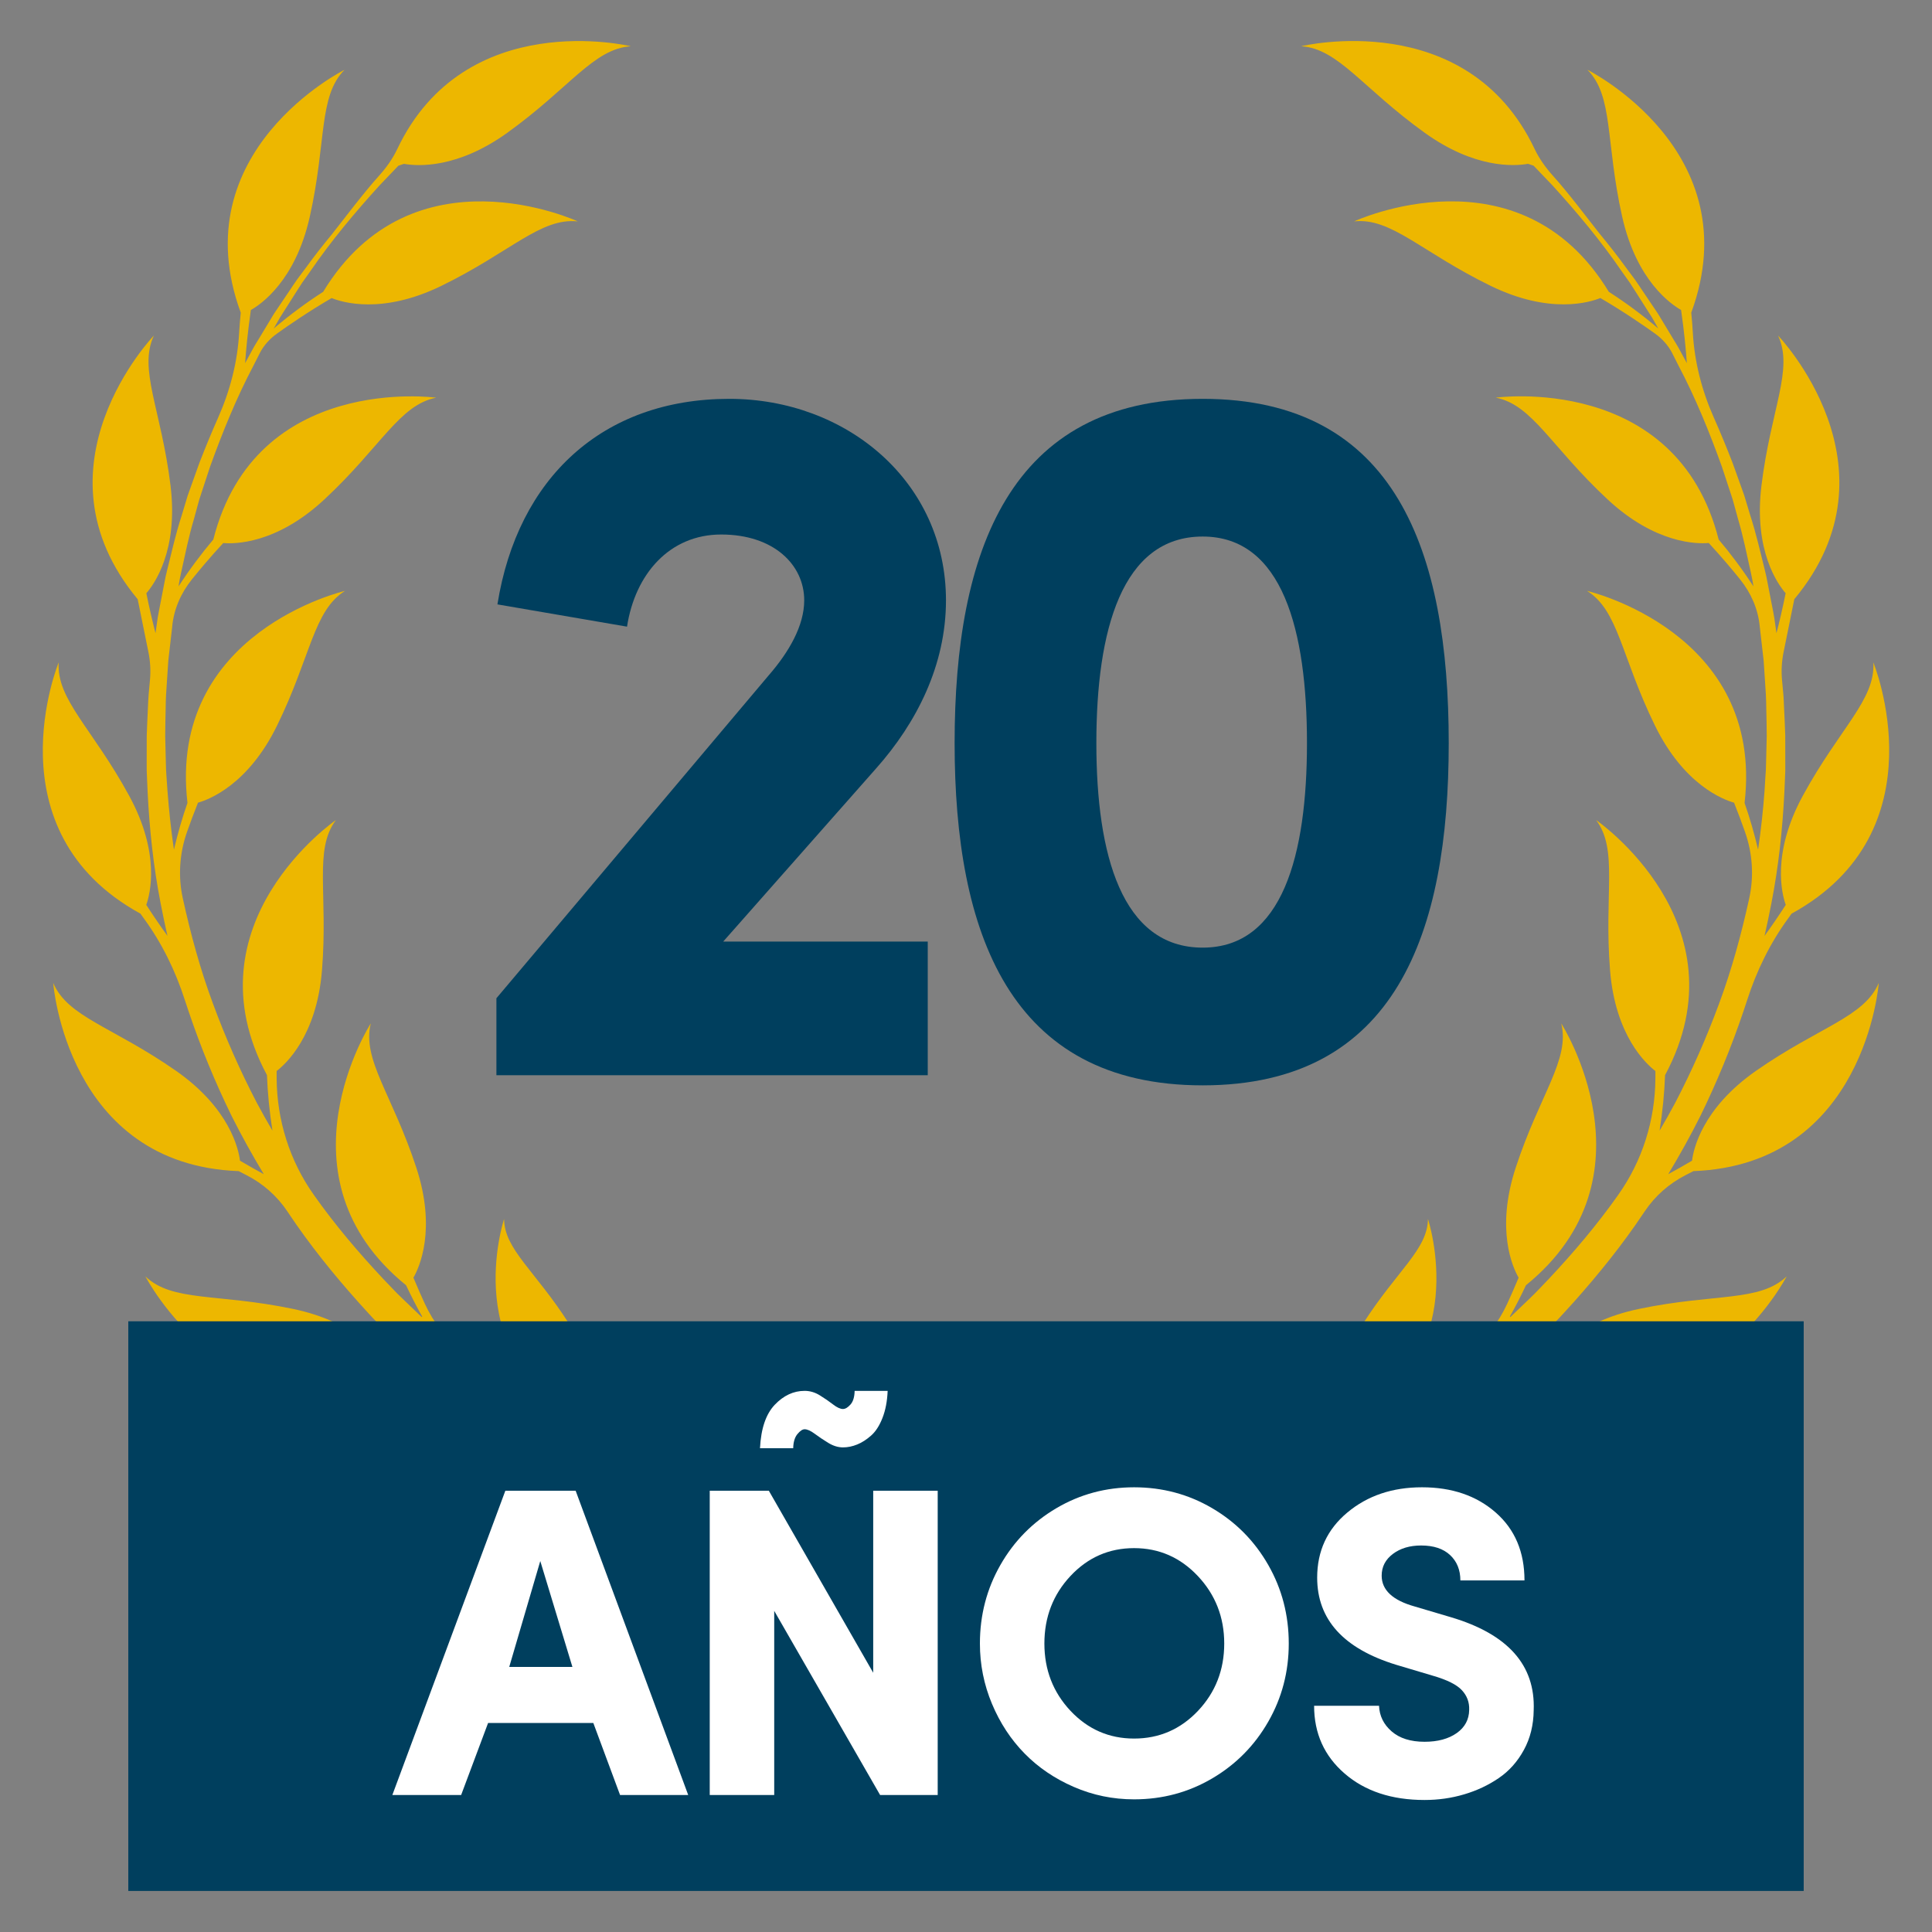 <?xml version="1.0" encoding="utf-8"?>
<!-- Generator: Adobe Illustrator 16.0.0, SVG Export Plug-In . SVG Version: 6.00 Build 0)  -->
<!DOCTYPE svg PUBLIC "-//W3C//DTD SVG 1.1//EN" "http://www.w3.org/Graphics/SVG/1.1/DTD/svg11.dtd">
<svg version="1.1" id="Capa_1" xmlns="http://www.w3.org/2000/svg" xmlns:xlink="http://www.w3.org/1999/xlink" x="0px" y="0px"
	 width="150px" height="150px" viewBox="0 0 150 150" enable-background="new 0 0 150 150" xml:space="preserve">
<rect x="0" y="0" width="150" height="150" fill="#808080" stroke="none"/>
<g>
	<g>
		<g>
			<path fill="#EDB700" d="M136.338,83.137c-4.188,2.922-4.861,6.102-4.969,6.979c-0.664,0.391-1.281,0.74-1.848,1.046
				c0.887-1.474,1.727-2.981,2.496-4.519c1.282-2.619,2.393-5.319,3.328-8.078c0.102-0.299,0.202-0.604,0.301-0.908
				c0.728-2.268,1.776-4.419,3.18-6.343c0.095-0.128,0.188-0.259,0.277-0.388l-0.002,0.007c11.723-6.421,6.344-19.506,6.344-19.506
				c0.178,2.893-2.611,5.097-5.479,10.362c-2.438,4.484-1.62,7.625-1.321,8.465c-0.601,0.929-1.16,1.737-1.646,2.408
				c0.19-0.842,0.369-1.686,0.532-2.533c0.558-2.853,0.865-5.748,1.009-8.644l0.047-1.088c0.021-0.364,0.031-0.724,0.022-1.087
				l-0.002-2.176c-0.017-0.724-0.062-1.444-0.092-2.17c-0.021-0.362-0.024-0.724-0.059-1.084l-0.1-1.082l0,0
				c-0.065-0.718-0.025-1.438,0.117-2.145l0.838-4.137v0.005c8.547-10.274-1.264-20.471-1.264-20.471
				c1.227,2.622-0.559,5.701-1.288,11.653c-0.622,5.063,1.294,7.688,1.878,8.356c-0.242,1.199-0.49,2.249-0.713,3.103l-0.094-0.672
				c-0.083-0.72-0.253-1.426-0.381-2.135l-0.206-1.064c-0.067-0.354-0.138-0.713-0.229-1.059c-0.348-1.404-0.67-2.813-1.115-4.188
				l-0.313-1.037l-0.157-0.52l-0.18-0.51l-0.73-2.035c-0.461-1.188-0.943-2.363-1.459-3.524c-0.926-2.084-1.502-4.313-1.629-6.589
				c-0.031-0.529-0.07-1.048-0.123-1.557l0.002,0.003c4.601-12.55-8.063-18.858-8.063-18.858c2.036,2.056,1.388,5.553,2.698,11.406
				c1.115,4.979,3.8,6.807,4.574,7.244c0.246,1.699,0.379,3.131,0.448,4.128c-0.021-0.034-0.038-0.075-0.058-0.108l-0.514-0.947
				c-0.17-0.32-0.367-0.621-0.551-0.93l-1.117-1.851l-1.205-1.787c-0.203-0.298-0.396-0.601-0.607-0.894l-0.645-0.864
				c-0.666-0.921-1.367-1.813-2.09-2.688l0,0c-1.012-1.283-2.398-3.133-3.604-4.473c-0.564-0.627-1.063-1.318-1.426-2.08
				C113.885,0.466,101.02,3.59,101.02,3.59c2.89,0.186,4.729,3.224,9.601,6.724c3.851,2.765,6.903,2.601,8.014,2.405
				c0.136,0.047,0.298,0.098,0.431,0.144l1.473,1.539c1.923,2.117,3.766,4.313,5.376,6.671l0.619,0.871
				c0.198,0.298,0.386,0.602,0.579,0.902l1.147,1.805l0.486,0.852c-1.281-1.086-2.568-2.033-3.847-2.852h0.006
				c-6.938-11.426-19.77-5.463-19.77-5.463c2.879-0.307,5.207,2.377,10.6,5.007c4.588,2.236,7.691,1.279,8.516,0.944
				c1.837,1.076,3.363,2.129,4.248,2.764c0.557,0.398,1.027,0.92,1.338,1.529c0.001,0.005,0.004,0.009,0.004,0.012l0.482,0.953
				c1.332,2.521,2.402,5.168,3.365,7.842l0.668,2.029l0.166,0.506l0.142,0.514l0.282,1.027c0.404,1.365,0.681,2.76,0.99,4.146
				c0.082,0.344,0.142,0.696,0.197,1.045l0.002,0.02c-0.865-1.332-1.773-2.545-2.705-3.645h0.004
				c-3.291-12.955-17.305-11.007-17.305-11.007c2.844,0.546,4.281,3.799,8.669,7.887c3.733,3.481,6.981,3.474,7.867,3.396
				c1.005,1.092,1.828,2.072,2.437,2.83c0.844,1.051,1.4,2.31,1.523,3.651c0.001,0.008,0.002,0.016,0.002,0.023l0.242,2.114
				l0.061,0.529l0.035,0.533l0.07,1.058l0.068,1.063c0.024,0.35,0.019,0.705,0.029,1.059c0.012,0.713,0.039,1.418,0.036,2.125
				l-0.053,2.123c0,0.355-0.022,0.709-0.052,1.063L137,61.39c-0.113,1.53-0.279,3.056-0.502,4.572
				c-0.303-1.275-0.652-2.488-1.053-3.629l0.003,0.006c1.549-13.278-12.234-16.464-12.234-16.464
				c2.458,1.532,2.644,5.081,5.28,10.467c2.244,4.585,5.283,5.737,6.138,5.978c0.329,0.828,0.61,1.59,0.849,2.266
				c0.584,1.659,0.709,3.451,0.326,5.167c0,0.011-0.002,0.021-0.004,0.026c-0.607,2.759-1.35,5.49-2.332,8.137
				c-0.975,2.643-2.113,5.225-3.416,7.721c-0.387,0.727-0.791,1.439-1.205,2.146c0.238-1.498,0.373-2.939,0.426-4.318l0.002,0.004
				c6.306-11.785-5.354-19.8-5.354-19.8c1.729,2.321,0.6,5.695,1.08,11.671c0.41,5.088,2.813,7.271,3.52,7.813
				c0.002,0.193,0.002,0.386,0,0.572c-0.02,3.234-1.008,6.402-2.885,9.041c-0.01,0.015-0.018,0.027-0.027,0.041
				c-1.62,2.295-3.444,4.441-5.361,6.485c-0.493,0.499-0.954,1.026-1.469,1.506l-1.518,1.457c-0.025-0.021-0.018-0.015-0.041-0.036
				c0.463-0.818,0.879-1.636,1.254-2.437l-0.002,0.004c10.381-8.423,2.74-20.33,2.74-20.33c0.692,2.813-1.656,5.481-3.529,11.18
				c-1.594,4.849-0.225,7.794,0.219,8.563c-0.305,0.732-0.604,1.406-0.877,2.005c-0.676,1.466-1.666,2.771-2.938,3.764
				c-0.007,0.005-0.014,0.013-0.021,0.015c-2.188,1.746-4.469,3.377-6.881,4.795c-1.401,0.828-2.834,1.605-4.291,2.326
				c0.607-0.623,1.172-1.254,1.688-1.884l-0.003,0.001c9.943-4.586,6.283-15.582,6.283-15.582c-0.02,2.371-2.422,4.016-5.061,8.16
				c-2.244,3.527-1.755,6.143-1.558,6.846c-0.322,0.429-0.632,0.824-0.921,1.187c-0.951,1.19-2.174,2.139-3.575,2.733
				c-0.008,0.002-0.017,0.006-0.021,0.009c-2.574,1.077-5.215,1.989-7.897,2.731l-0.028,0.01l-0.009,0.002
				c-0.728,0.209-1.262,0.854-1.278,1.61c-0.031,1.291,1.164,2.114,2.282,1.774c2.818-0.861,5.58-1.893,8.263-3.1
				c2.68-1.216,5.26-2.64,7.746-4.201c1.5-0.926,2.946-1.943,4.352-3.012c1.906-1.451,4.195-2.316,6.585-2.522l-0.005,0.003
				c12.479,4.788,18.979-7.775,18.979-7.775c-2.089,2.004-5.574,1.303-11.447,2.525c-4.994,1.035-6.864,3.691-7.311,4.463
				c-1.199,0.156-2.264,0.255-3.137,0.316c0.793-0.697,1.561-1.422,2.334-2.144l1.545-1.56c0.521-0.512,0.992-1.077,1.492-1.61
				c1.943-2.18,3.783-4.463,5.404-6.892c0.034-0.051,0.067-0.102,0.102-0.149c0.797-1.19,1.884-2.147,3.16-2.801
				c0.209-0.106,0.414-0.212,0.617-0.318l-0.006,0.002c13.357-0.5,14.396-14.612,14.396-14.612
				C144.734,78.98,141.256,79.706,136.338,83.137z"/>
			<path fill="#EDB700" d="M13.664,83.137c4.186,2.922,4.861,6.102,4.969,6.979c0.663,0.391,1.281,0.74,1.846,1.046
				c-0.886-1.474-1.725-2.981-2.496-4.519c-1.282-2.619-2.392-5.319-3.326-8.078c-0.104-0.299-0.203-0.604-0.301-0.908
				c-0.729-2.268-1.777-4.419-3.181-6.343c-0.095-0.128-0.187-0.259-0.278-0.388l0.003,0.007
				c-11.724-6.421-6.345-19.506-6.345-19.506c-0.176,2.893,2.613,5.097,5.477,10.362c2.44,4.484,1.623,7.625,1.324,8.465
				c0.601,0.929,1.16,1.737,1.646,2.408c-0.191-0.842-0.369-1.686-0.533-2.533c-0.556-2.853-0.866-5.748-1.008-8.644l-0.047-1.088
				c-0.021-0.364-0.031-0.724-0.025-1.087l0.003-2.176c0.018-0.724,0.063-1.444,0.092-2.17c0.021-0.362,0.025-0.724,0.061-1.084
				l0.098-1.082l0,0c0.066-0.718,0.027-1.438-0.115-2.145l-0.84-4.137v0.005C2.141,36.246,11.95,26.049,11.95,26.049
				c-1.226,2.622,0.56,5.701,1.29,11.653c0.622,5.063-1.292,7.688-1.877,8.356c0.241,1.199,0.491,2.249,0.712,3.103l0.094-0.672
				c0.084-0.72,0.253-1.426,0.381-2.135l0.205-1.064c0.068-0.354,0.136-0.713,0.23-1.059c0.35-1.404,0.668-2.813,1.115-4.188
				l0.313-1.037l0.156-0.52l0.182-0.51l0.729-2.035c0.461-1.188,0.944-2.363,1.46-3.524c0.924-2.084,1.502-4.313,1.628-6.589
				c0.03-0.529,0.073-1.048,0.124-1.557l-0.001,0.003C14.088,11.728,26.75,5.419,26.75,5.419c-2.035,2.056-1.387,5.553-2.698,11.406
				c-1.114,4.98-3.799,6.807-4.575,7.244c-0.244,1.699-0.377,3.131-0.447,4.128c0.018-0.034,0.039-0.075,0.059-0.108l0.513-0.947
				c0.169-0.32,0.368-0.621,0.552-0.93l1.116-1.851l1.204-1.787c0.203-0.298,0.398-0.601,0.606-0.894l0.647-0.864
				c0.664-0.921,1.365-1.813,2.092-2.688h-0.004c1.014-1.283,2.398-3.133,3.604-4.473c0.565-0.627,1.062-1.318,1.423-2.08
				c5.27-11.106,18.135-7.982,18.135-7.982c-2.889,0.186-4.73,3.224-9.601,6.724c-3.851,2.765-6.903,2.601-8.015,2.405
				c-0.135,0.047-0.295,0.098-0.43,0.144l-1.472,1.539c-1.923,2.117-3.766,4.313-5.376,6.671l-0.619,0.871
				c-0.199,0.298-0.386,0.602-0.579,0.902l-1.147,1.805l-0.486,0.852c1.279-1.086,2.568-2.033,3.842-2.852h-0.002
				c6.938-11.426,19.768-5.463,19.768-5.463c-2.879-0.307-5.205,2.377-10.598,5.007c-4.589,2.236-7.691,1.279-8.514,0.944
				c-1.84,1.076-3.367,2.129-4.25,2.764c-0.557,0.398-1.029,0.92-1.338,1.529c-0.001,0.005-0.004,0.009-0.004,0.012L19.672,28.4
				c-1.329,2.521-2.4,5.168-3.365,7.842l-0.667,2.029l-0.165,0.506l-0.142,0.514l-0.28,1.027c-0.408,1.365-0.684,2.76-0.992,4.146
				c-0.083,0.344-0.142,0.696-0.197,1.045l-0.004,0.02c0.867-1.332,1.775-2.545,2.705-3.645h-0.002
				c3.29-12.955,17.305-11.007,17.305-11.007c-2.844,0.546-4.281,3.799-8.67,7.887c-3.732,3.481-6.982,3.474-7.865,3.396
				c-1.007,1.092-1.83,2.072-2.438,2.83c-0.845,1.051-1.4,2.31-1.525,3.651c0,0,0,0.016,0,0.023l-0.244,2.114l-0.059,0.529
				l-0.035,0.533l-0.07,1.058l-0.07,1.063c-0.023,0.35-0.02,0.705-0.029,1.059c-0.012,0.713-0.038,1.418-0.036,2.125l0.052,2.123
				c0.003,0.355,0.023,0.709,0.05,1.063l0.074,1.059c0.116,1.53,0.279,3.056,0.501,4.572c0.303-1.275,0.653-2.488,1.053-3.629
				l-0.001,0.006c-1.55-13.278,12.233-16.464,12.233-16.464c-2.458,1.532-2.643,5.081-5.281,10.467
				c-2.244,4.585-5.28,5.737-6.136,5.978c-0.33,0.828-0.612,1.59-0.85,2.266c-0.583,1.659-0.708,3.451-0.327,5.167
				c0.002,0.011,0.003,0.021,0.006,0.026c0.605,2.759,1.348,5.49,2.332,8.137c0.973,2.643,2.113,5.225,3.415,7.721
				c0.388,0.727,0.792,1.439,1.205,2.146c-0.237-1.498-0.374-2.939-0.427-4.318v0.004c-6.307-11.785,5.353-19.8,5.353-19.8
				c-1.729,2.321-0.6,5.695-1.08,11.671c-0.411,5.088-2.813,7.271-3.52,7.813c-0.002,0.193-0.002,0.386,0,0.572
				c0.02,3.234,1.009,6.402,2.885,9.041c0.009,0.015,0.019,0.027,0.028,0.041c1.621,2.295,3.443,4.441,5.361,6.485
				c0.492,0.499,0.954,1.026,1.47,1.506l1.517,1.457c0.023-0.021,0.016-0.015,0.041-0.036c-0.463-0.818-0.879-1.636-1.255-2.437
				l0.001,0.004c-10.379-8.423-2.739-20.33-2.739-20.33c-0.692,2.813,1.655,5.481,3.529,11.18c1.595,4.849,0.225,7.794-0.219,8.563
				c0.306,0.732,0.603,1.406,0.878,2.005c0.675,1.466,1.665,2.771,2.938,3.764c0.006,0.005,0.012,0.013,0.02,0.015
				c2.189,1.746,4.47,3.377,6.881,4.795c1.402,0.828,2.836,1.605,4.291,2.326c-0.605-0.623-1.171-1.254-1.687-1.884l0.001,0.001
				c-9.943-4.586-6.281-15.582-6.281-15.582c0.018,2.371,2.42,4.016,5.059,8.16c2.246,3.527,1.756,6.143,1.559,6.846
				c0.322,0.429,0.631,0.824,0.92,1.187c0.951,1.19,2.174,2.139,3.576,2.733c0.007,0.002,0.014,0.006,0.02,0.009
				c2.574,1.077,5.214,1.989,7.896,2.731l0.03,0.01l0.008,0.002c0.726,0.209,1.263,0.854,1.28,1.61
				c0.03,1.291-1.165,2.114-2.283,1.774c-2.819-0.861-5.58-1.893-8.264-3.1c-2.68-1.216-5.258-2.64-7.745-4.201
				c-1.5-0.926-2.947-1.943-4.351-3.012c-1.906-1.451-4.197-2.316-6.586-2.522l0.006,0.003c-12.479,4.788-18.979-7.775-18.979-7.775
				c2.091,2.004,5.573,1.303,11.446,2.525c4.996,1.035,6.865,3.691,7.313,4.463c1.201,0.156,2.262,0.255,3.137,0.316
				c-0.793-0.697-1.563-1.422-2.336-2.144l-1.543-1.56c-0.523-0.512-0.994-1.077-1.492-1.61c-1.946-2.18-3.785-4.463-5.406-6.892
				c-0.033-0.051-0.067-0.102-0.1-0.149c-0.796-1.19-1.885-2.147-3.161-2.801c-0.209-0.106-0.413-0.212-0.618-0.318l0.004,0.002
				C5.17,90.427,4.131,76.314,4.131,76.314C5.265,78.98,8.745,79.706,13.664,83.137z"/>
		</g>
	</g>
	<g>
		<path fill="#003F5E" d="M38.541,83.479v-5.975l21.147-25.078c1.572-1.808,2.751-3.852,2.751-5.817c0-2.751-2.358-5.11-6.446-5.11
			c-4.009,0-6.682,3.066-7.311,7.154L38.62,46.924c1.572-9.827,8.176-15.958,18.002-15.958c9.119,0,16.823,6.446,16.823,15.644
			c0,5.031-2.28,9.512-5.424,13.05L56.15,73.103h15.88v10.377H38.541z"/>
		<path fill="#003F5E" d="M93.376,30.966c15.015,0,19.103,11.871,19.103,26.729c0,14.701-4.088,26.571-19.103,26.571
			c-15.016,0-19.26-11.871-19.26-26.571C74.116,42.836,78.36,30.966,93.376,30.966z M93.376,73.574c6.21,0,8.097-7.232,8.097-15.88
			c0-8.726-1.887-16.037-8.097-16.037c-6.289,0-8.255,7.311-8.255,16.037C85.121,66.342,87.087,73.574,93.376,73.574z"/>
	</g>
	<rect x="9.961" y="102.585" fill="#003F5E" width="130.078" height="44.228"/>
	<g>
		<g>
			<path fill="#FFFFFF" d="M30.461,139.366l8.774-23.626h5.458l8.74,23.626h-5.291l-2.076-5.593h-8.171l-2.093,5.593H30.461z
				 M39.537,129.42h4.905l-2.495-8.222L39.537,129.42z"/>
			<path fill="#FFFFFF" d="M55.104,139.366V115.74h4.588l8.104,14.132V115.74h5.007v23.626h-4.471l-8.222-14.3v14.3H55.104z
				 M59.006,112.441c0.077-1.529,0.46-2.654,1.146-3.375c0.686-0.719,1.459-1.08,2.318-1.08c0.414,0,0.81,0.117,1.189,0.353
				c0.379,0.234,0.72,0.47,1.021,0.703c0.301,0.233,0.559,0.353,0.77,0.353c0.179,0,0.371-0.114,0.578-0.344
				c0.207-0.229,0.315-0.583,0.326-1.063h2.563c-0.033,0.804-0.168,1.505-0.402,2.102c-0.234,0.598-0.527,1.053-0.879,1.364
				c-0.352,0.313-0.711,0.545-1.08,0.694c-0.368,0.15-0.736,0.227-1.105,0.227c-0.379,0-0.762-0.117-1.146-0.352
				c-0.384-0.235-0.734-0.47-1.047-0.703c-0.313-0.234-0.574-0.353-0.787-0.353c-0.167,0-0.354,0.126-0.561,0.377
				s-0.315,0.617-0.326,1.097H59.006L59.006,112.441z"/>
			<path fill="#FFFFFF" d="M76.08,127.604c0-2.207,0.529-4.24,1.59-6.099s2.51-3.327,4.346-4.409s3.848-1.623,6.035-1.623
				c2.199,0,4.221,0.541,6.063,1.623c1.843,1.082,3.294,2.553,4.354,4.409c1.062,1.856,1.591,3.892,1.591,6.099
				c0,2.189-0.529,4.213-1.591,6.065c-1.061,1.854-2.512,3.323-4.354,4.407c-1.842,1.083-3.862,1.625-6.063,1.625
				c-1.641,0-3.199-0.321-4.68-0.965c-1.479-0.642-2.752-1.504-3.816-2.588c-1.066-1.084-1.912-2.371-2.537-3.861
				C76.393,130.796,76.08,129.234,76.08,127.604z M81.086,127.604c0,2.043,0.676,3.783,2.025,5.222
				c1.352,1.437,2.998,2.155,4.938,2.155c1.954,0,3.609-0.72,4.966-2.155c1.356-1.438,2.034-3.179,2.034-5.222
				c0-2.041-0.682-3.787-2.043-5.235c-1.362-1.448-3.014-2.173-4.957-2.173c-1.94,0-3.588,0.722-4.938,2.164
				C81.762,123.801,81.086,125.55,81.086,127.604z"/>
			<path fill="#FFFFFF" d="M102.027,132.436h5.041c0.033,0.789,0.359,1.451,0.979,1.989c0.62,0.537,1.471,0.806,2.555,0.806
				c1.026,0,1.857-0.225,2.494-0.672c0.637-0.449,0.961-1.051,0.971-1.804c0.023-0.587-0.166-1.097-0.567-1.528
				c-0.399-0.433-1.16-0.81-2.274-1.131l-2.82-0.84c-4.094-1.256-6.141-3.513-6.141-6.771c0-2.064,0.78-3.75,2.344-5.055
				c1.564-1.306,3.494-1.957,5.795-1.957c2.324,0,4.231,0.651,5.723,1.959c1.49,1.305,2.234,3.063,2.234,5.273h-4.978
				c0-0.814-0.266-1.471-0.795-1.967c-0.53-0.497-1.28-0.746-2.253-0.746c-0.882,0-1.613,0.219-2.193,0.656
				s-0.869,0.998-0.869,1.686c0,1.118,0.854,1.915,2.563,2.393l2.821,0.836c4.414,1.311,6.554,3.717,6.419,7.219
				c-0.013,1.145-0.265,2.172-0.761,3.08c-0.494,0.91-1.145,1.64-1.951,2.188c-0.805,0.55-1.7,0.972-2.686,1.263
				c-0.984,0.293-2.01,0.438-3.076,0.438c-2.557,0-4.625-0.685-6.203-2.051C102.816,136.333,102.027,134.577,102.027,132.436z"/>
		</g>
	</g>
</g>
</svg>
